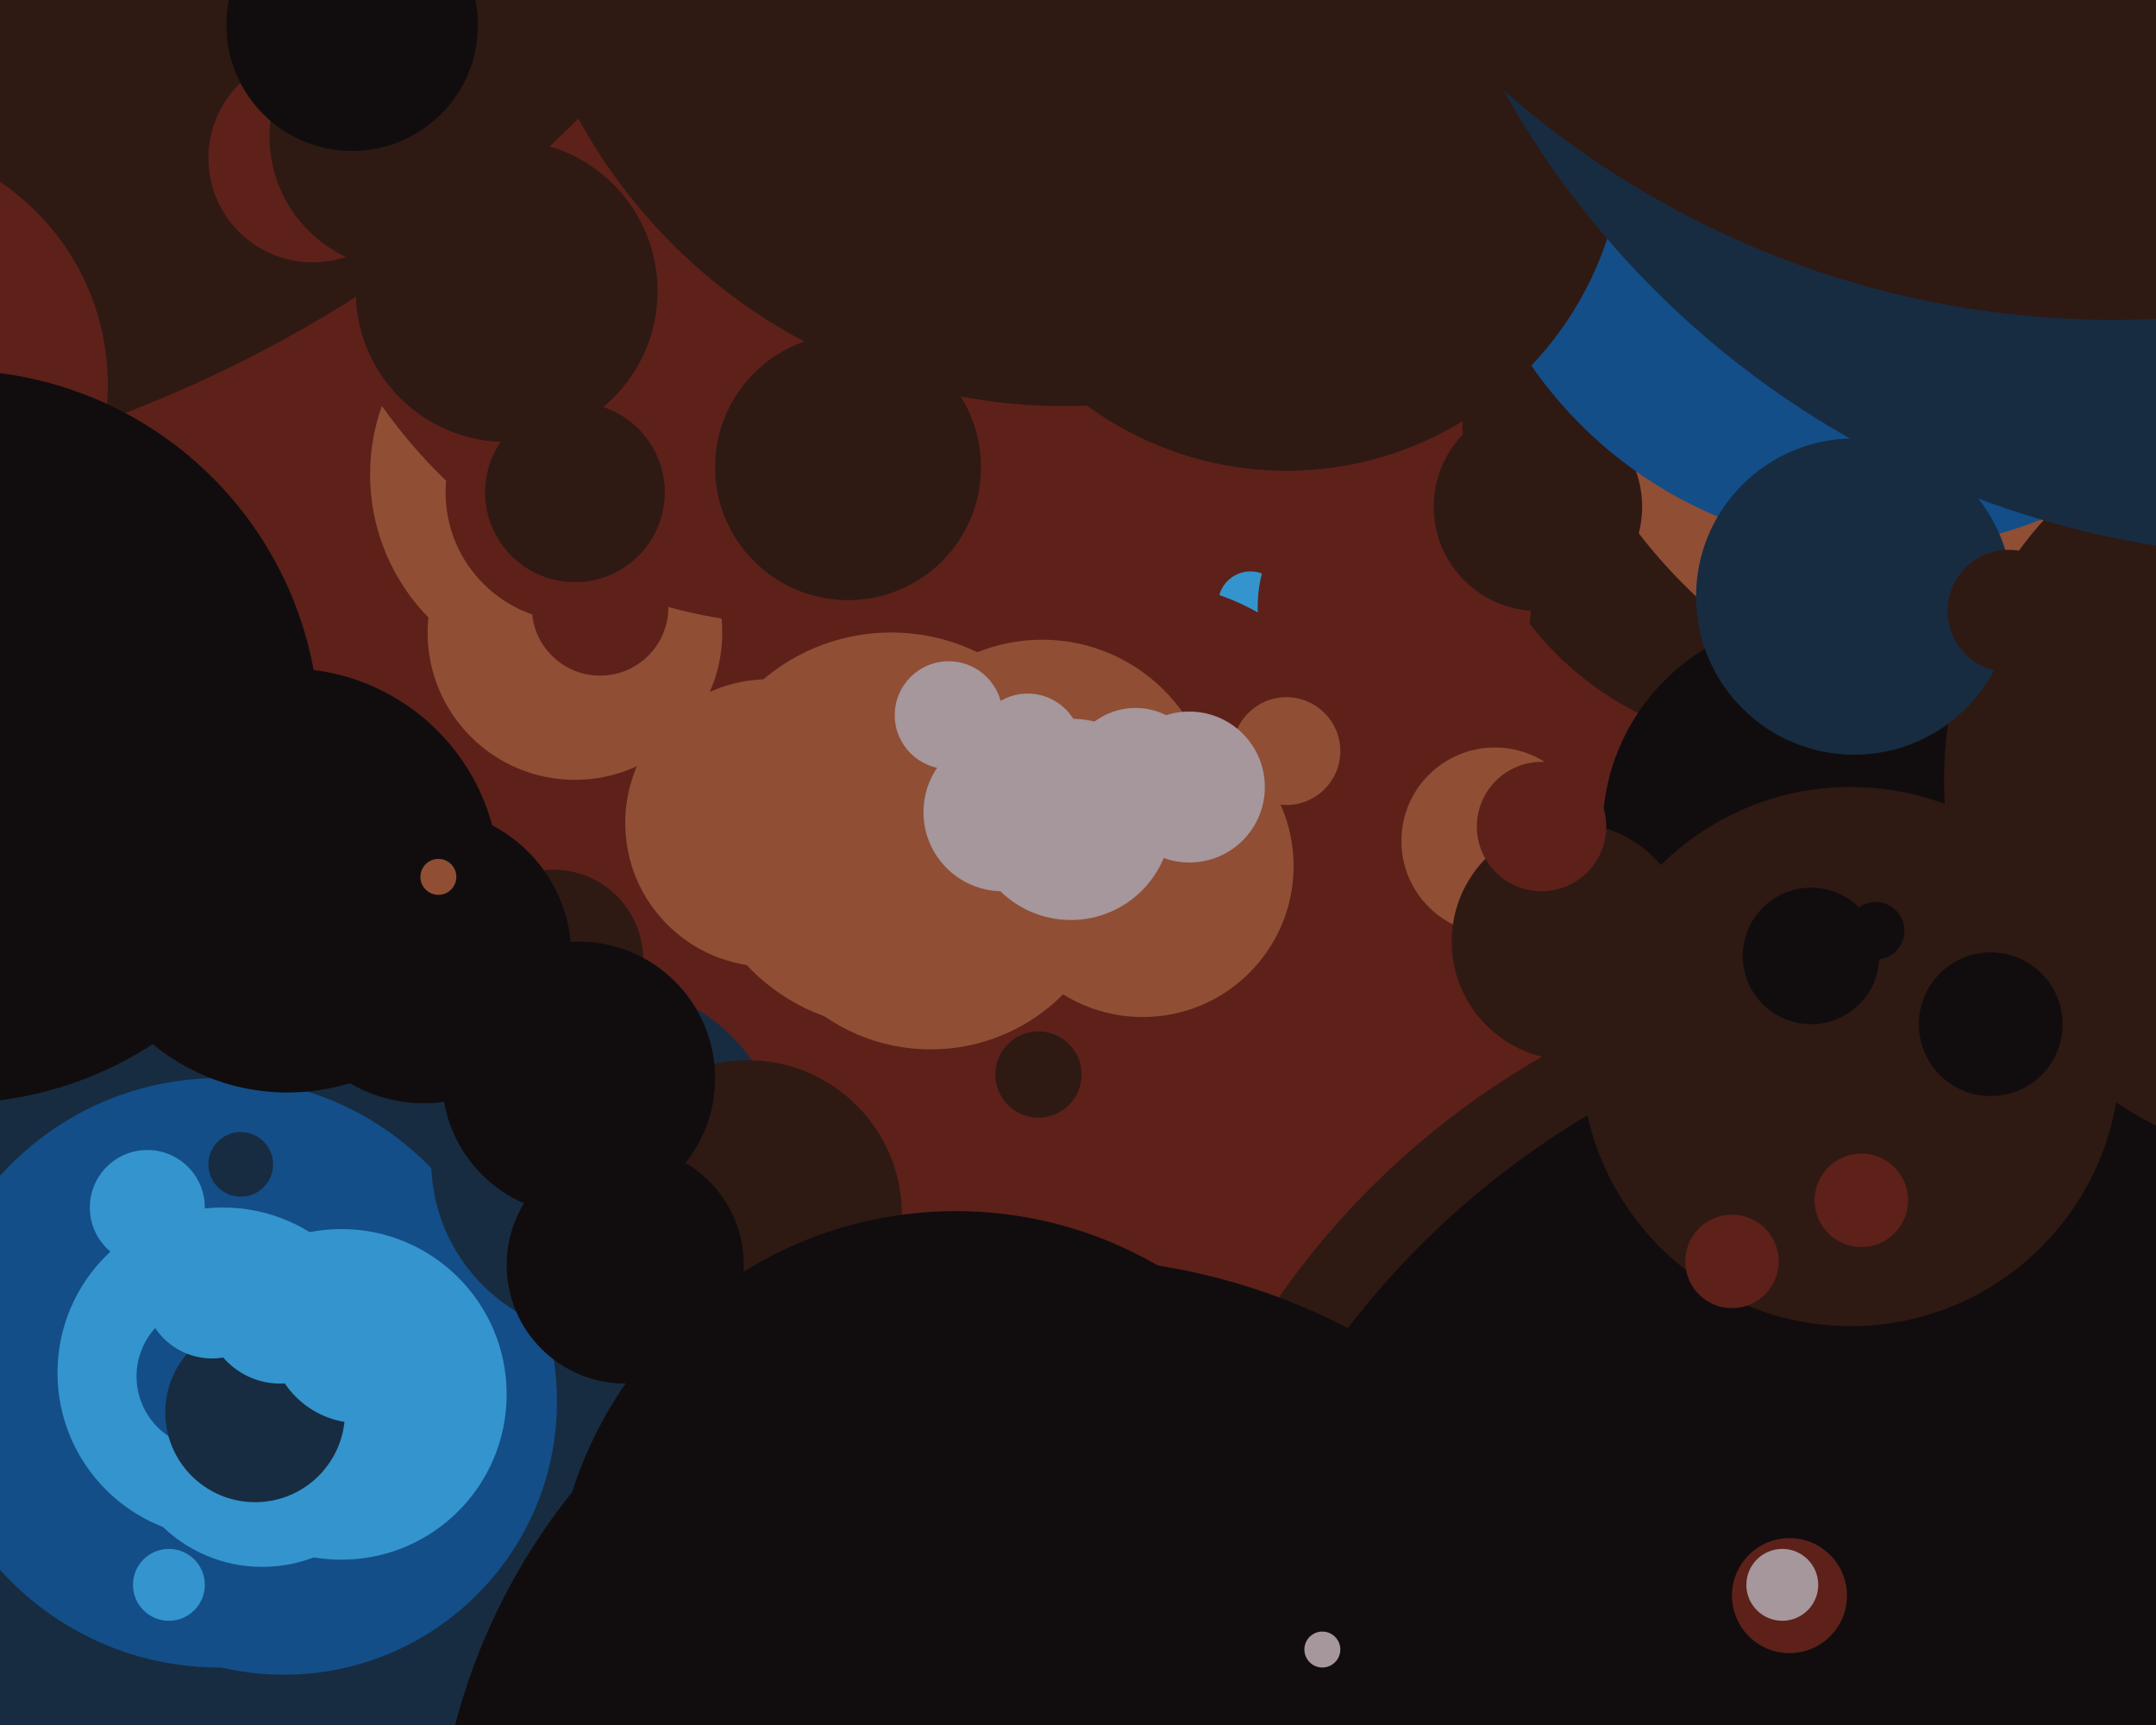 <svg xmlns="http://www.w3.org/2000/svg" width="600px" height="480px">
  <rect width="600" height="480" fill="rgb(93,33,26)"/>
  <circle cx="15" cy="423" r="196" fill="rgb(23,44,65)"/>
  <circle cx="542" cy="491" r="227" fill="rgb(47,25,19)"/>
  <circle cx="160" cy="132" r="57" fill="rgb(144,78,53)"/>
  <circle cx="416" cy="234" r="26" fill="rgb(144,78,53)"/>
  <circle cx="61" cy="382" r="82" fill="rgb(19,78,136)"/>
  <circle cx="79" cy="390" r="76" fill="rgb(19,78,136)"/>
  <circle cx="214" cy="229" r="40" fill="rgb(144,78,53)"/>
  <circle cx="348" cy="168" r="9" fill="rgb(52,148,206)"/>
  <circle cx="160" cy="176" r="41" fill="rgb(144,78,53)"/>
  <circle cx="80" cy="245" r="59" fill="rgb(17,13,14)"/>
  <circle cx="496" cy="119" r="89" fill="rgb(47,25,19)"/>
  <circle cx="571" cy="60" r="145" fill="rgb(144,78,53)"/>
  <circle cx="318" cy="227" r="65" fill="rgb(93,33,26)"/>
  <circle cx="224" cy="30" r="144" fill="rgb(93,33,26)"/>
  <circle cx="-95" cy="-223" r="362" fill="rgb(47,25,19)"/>
  <circle cx="563" cy="514" r="237" fill="rgb(17,13,14)"/>
  <circle cx="169" cy="323" r="49" fill="rgb(23,44,65)"/>
  <circle cx="505" cy="231" r="59" fill="rgb(17,13,14)"/>
  <circle cx="388" cy="169" r="38" fill="rgb(93,33,26)"/>
  <circle cx="95" cy="388" r="46" fill="rgb(52,148,206)"/>
  <circle cx="428" cy="141" r="29" fill="rgb(47,25,19)"/>
  <circle cx="524" cy="34" r="119" fill="rgb(19,78,136)"/>
  <circle cx="515" cy="294" r="75" fill="rgb(47,25,19)"/>
  <circle cx="649" cy="217" r="108" fill="rgb(47,25,19)"/>
  <circle cx="73" cy="396" r="40" fill="rgb(52,148,206)"/>
  <circle cx="62" cy="382" r="46" fill="rgb(52,148,206)"/>
  <circle cx="554" cy="285" r="20" fill="rgb(17,13,14)"/>
  <circle cx="87" cy="44" r="29" fill="rgb(93,33,26)"/>
  <circle cx="208" cy="338" r="43" fill="rgb(47,25,19)"/>
  <circle cx="174" cy="352" r="33" fill="rgb(17,13,14)"/>
  <circle cx="358" cy="37" r="94" fill="rgb(47,25,19)"/>
  <circle cx="504" cy="266" r="19" fill="rgb(17,13,14)"/>
  <circle cx="160" cy="137" r="36" fill="rgb(93,33,26)"/>
  <circle cx="290" cy="226" r="48" fill="rgb(144,78,53)"/>
  <circle cx="-38" cy="107" r="68" fill="rgb(93,33,26)"/>
  <circle cx="259" cy="240" r="52" fill="rgb(144,78,53)"/>
  <circle cx="236" cy="130" r="37" fill="rgb(47,25,19)"/>
  <circle cx="498" cy="444" r="16" fill="rgb(93,33,26)"/>
  <circle cx="518" cy="334" r="13" fill="rgb(93,33,26)"/>
  <circle cx="58" cy="383" r="20" fill="rgb(19,78,136)"/>
  <circle cx="437" cy="262" r="33" fill="rgb(47,25,19)"/>
  <circle cx="358" cy="209" r="15" fill="rgb(144,78,53)"/>
  <circle cx="71" cy="393" r="25" fill="rgb(23,44,65)"/>
  <circle cx="496" cy="441" r="10" fill="rgb(165,151,155)"/>
  <circle cx="67" cy="324" r="9" fill="rgb(23,44,65)"/>
  <circle cx="154" cy="267" r="25" fill="rgb(47,25,19)"/>
  <circle cx="248" cy="231" r="55" fill="rgb(144,78,53)"/>
  <circle cx="296" cy="-41" r="154" fill="rgb(47,25,19)"/>
  <circle cx="59" cy="359" r="19" fill="rgb(52,148,206)"/>
  <circle cx="516" cy="166" r="44" fill="rgb(23,44,65)"/>
  <circle cx="100" cy="371" r="25" fill="rgb(52,148,206)"/>
  <circle cx="318" cy="241" r="42" fill="rgb(144,78,53)"/>
  <circle cx="41" cy="336" r="16" fill="rgb(52,148,206)"/>
  <circle cx="559" cy="170" r="17" fill="rgb(47,25,19)"/>
  <circle cx="640" cy="-99" r="254" fill="rgb(23,44,65)"/>
  <circle cx="112" cy="38" r="37" fill="rgb(47,25,19)"/>
  <circle cx="-13" cy="205" r="102" fill="rgb(17,13,14)"/>
  <circle cx="588" cy="-168" r="257" fill="rgb(47,25,19)"/>
  <circle cx="78" cy="364" r="21" fill="rgb(52,148,206)"/>
  <circle cx="141" cy="81" r="42" fill="rgb(47,25,19)"/>
  <circle cx="289" cy="299" r="12" fill="rgb(47,25,19)"/>
  <circle cx="331" cy="219" r="21" fill="rgb(165,151,155)"/>
  <circle cx="161" cy="300" r="38" fill="rgb(17,13,14)"/>
  <circle cx="266" cy="449" r="112" fill="rgb(17,13,14)"/>
  <circle cx="98" cy="7" r="35" fill="rgb(17,13,14)"/>
  <circle cx="316" cy="216" r="19" fill="rgb(165,151,155)"/>
  <circle cx="118" cy="266" r="41" fill="rgb(17,13,14)"/>
  <circle cx="522" cy="259" r="8" fill="rgb(17,13,14)"/>
  <circle cx="286" cy="208" r="15" fill="rgb(165,151,155)"/>
  <circle cx="264" cy="199" r="15" fill="rgb(165,151,155)"/>
  <circle cx="167" cy="169" r="19" fill="rgb(93,33,26)"/>
  <circle cx="429" cy="230" r="18" fill="rgb(93,33,26)"/>
  <circle cx="295" cy="524" r="174" fill="rgb(17,13,14)"/>
  <circle cx="368" cy="459" r="5" fill="rgb(165,151,155)"/>
  <circle cx="160" cy="137" r="25" fill="rgb(47,25,19)"/>
  <circle cx="279" cy="226" r="22" fill="rgb(165,151,155)"/>
  <circle cx="122" cy="244" r="5" fill="rgb(144,78,53)"/>
  <circle cx="47" cy="441" r="10" fill="rgb(52,148,206)"/>
  <circle cx="482" cy="351" r="13" fill="rgb(93,33,26)"/>
  <circle cx="298" cy="228" r="28" fill="rgb(165,151,155)"/>
</svg>